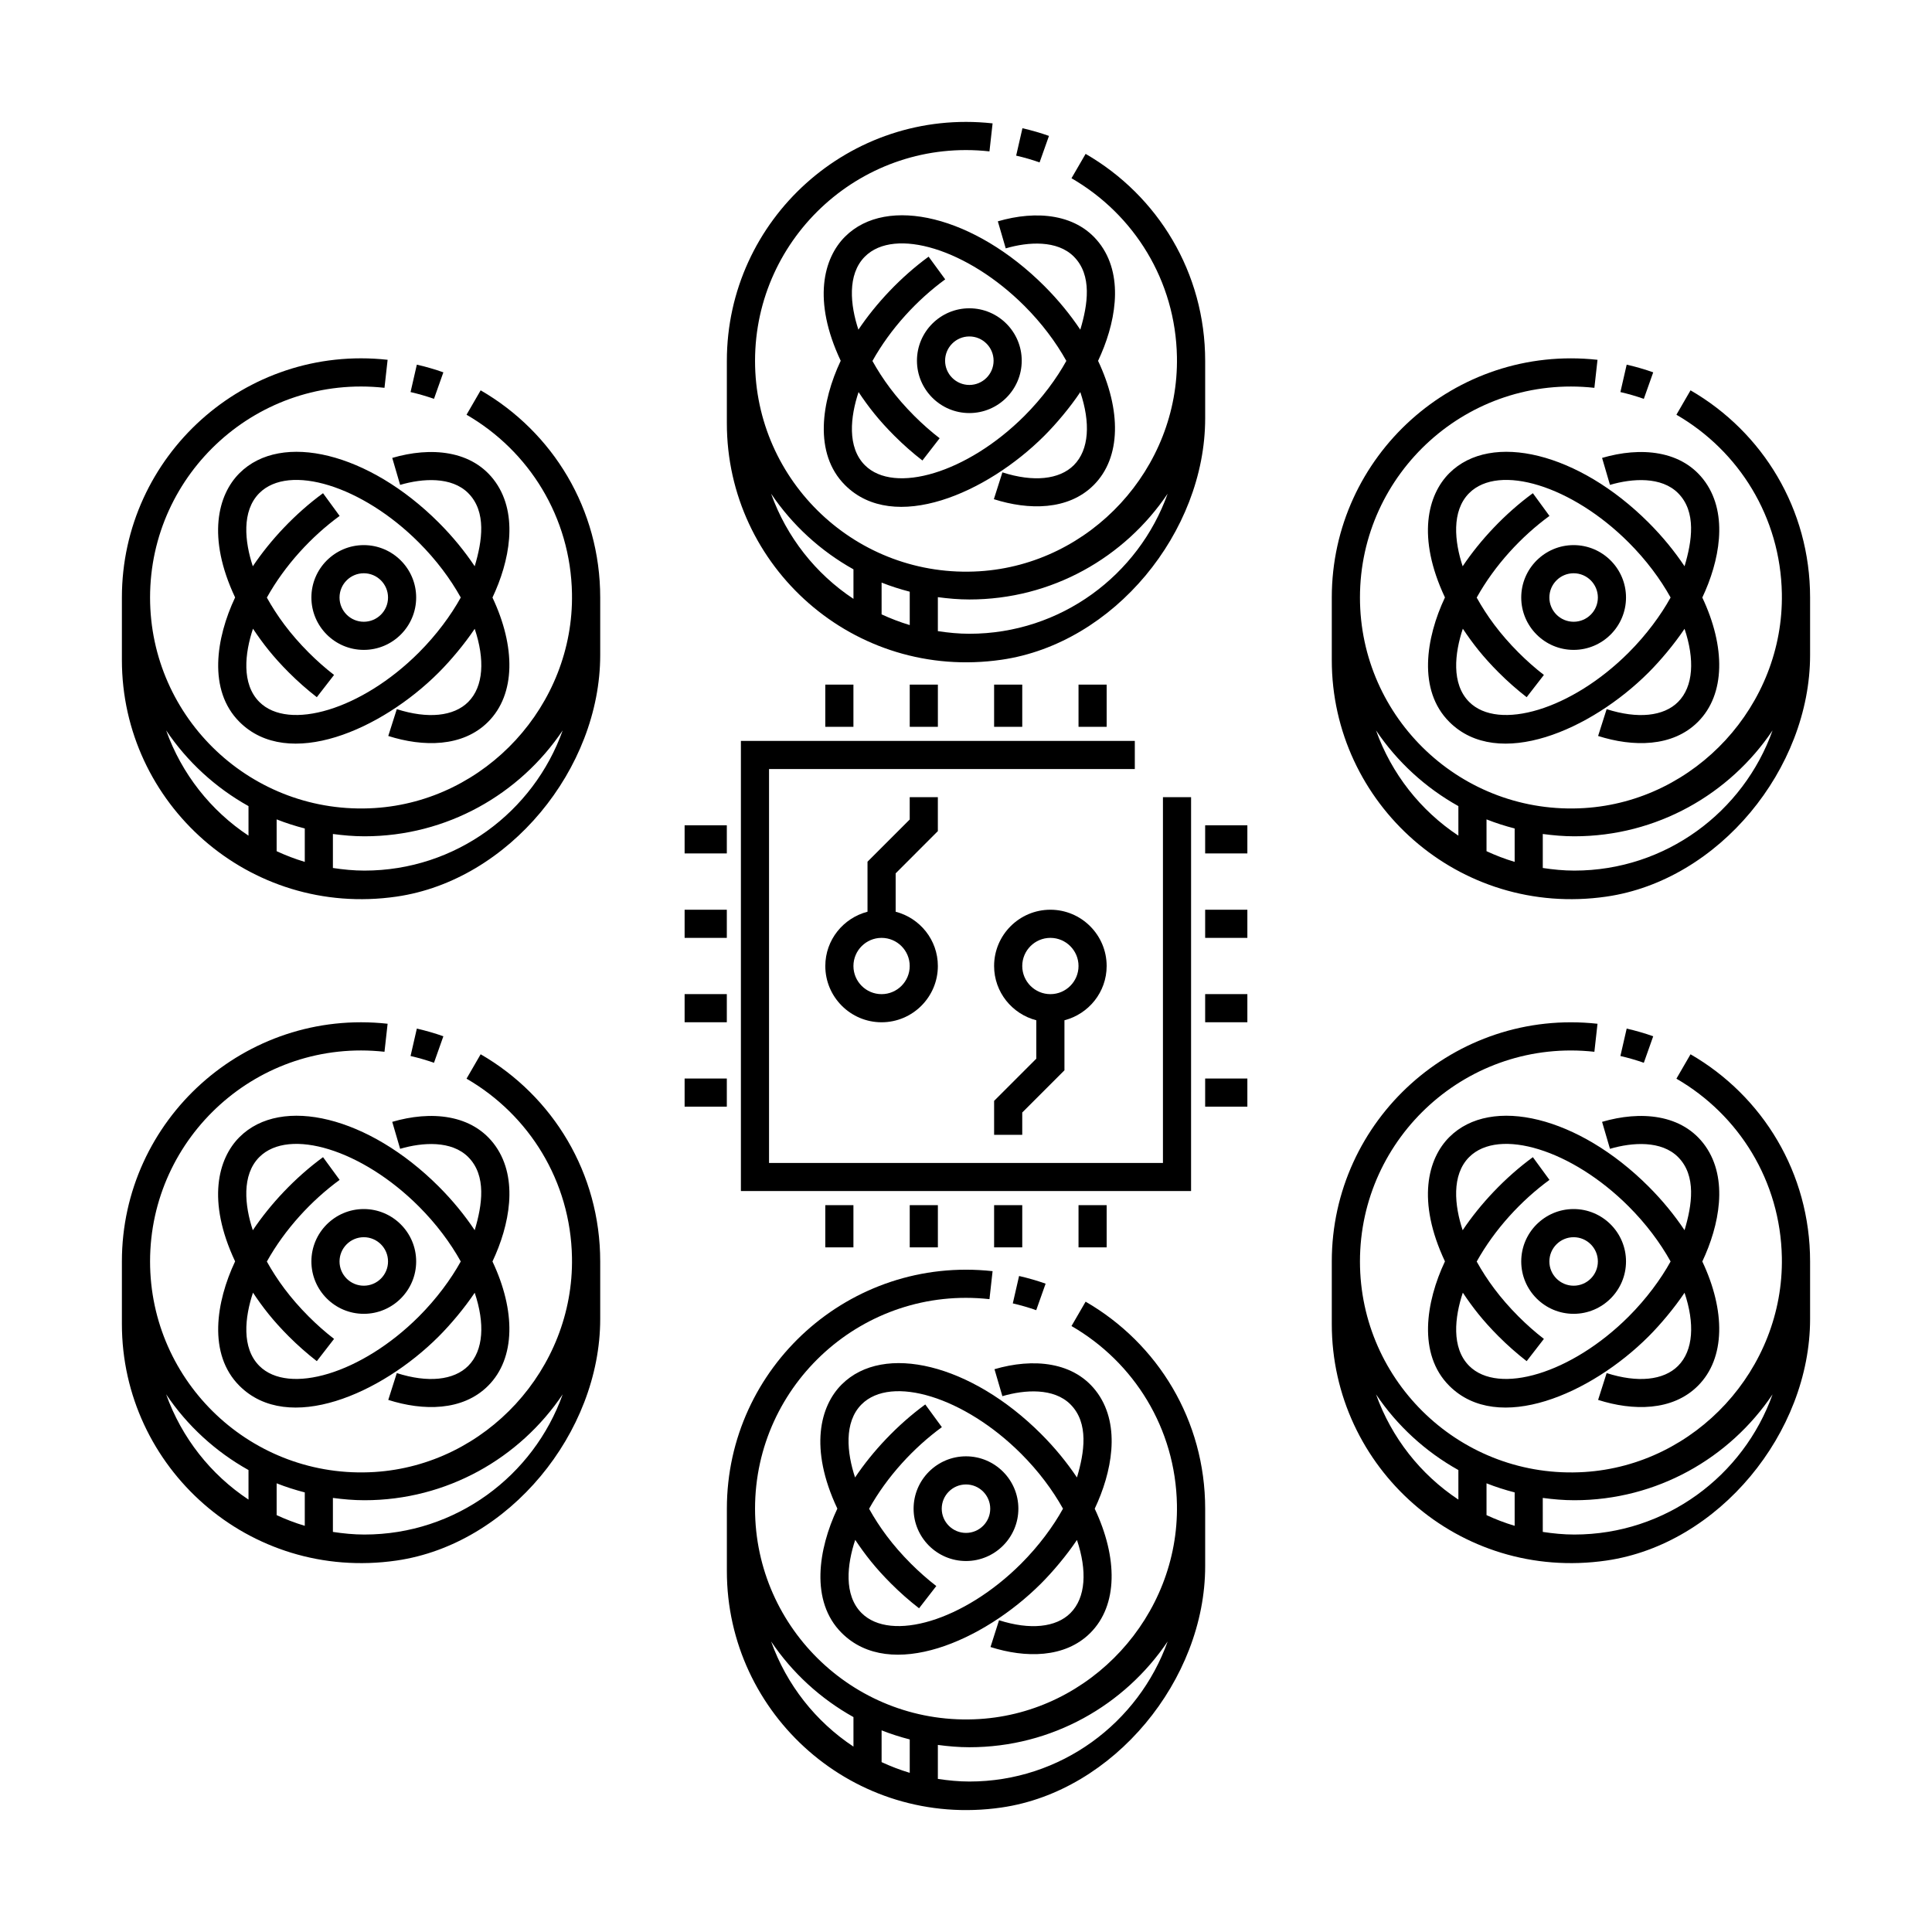 <?xml version="1.0" encoding="UTF-8"?>
<!-- Uploaded to: ICON Repo, www.svgrepo.com, Generator: ICON Repo Mixer Tools -->
<svg fill="#000000" width="800px" height="800px" version="1.1" viewBox="144 144 512 512" xmlns="http://www.w3.org/2000/svg">
 <g>
  <path d="m400.89 225.7c-7.656 0-13.887 6.227-13.887 13.887 0 7.652 6.227 13.879 13.887 13.879 7.652 0 13.879-6.227 13.879-13.879 0-7.652-6.227-13.887-13.879-13.887zm0 20.316c-3.547 0-6.43-2.883-6.43-6.422 0-3.547 2.883-6.43 6.43-6.43 3.543 0 6.422 2.883 6.422 6.43 0.004 3.539-2.879 6.422-6.422 6.422z"/>
  <path d="m410.53 209.82c5.977-1.754 13.633-2.231 18.035 2.168 4.938 4.934 3.707 12.773 1.727 19.375-2.648-3.953-5.824-7.859-9.539-11.574-18.477-18.461-41.664-24.203-52.809-13.074-5.684 5.672-8.699 16.871-1.148 32.895-5.066 10.723-7.262 24.547 1.148 32.949 12.93 12.918 37.551 2.176 52.809-13.074 3.18-3.176 6.82-7.516 9.539-11.574 2.711 8.07 2.383 15.27-1.727 19.375-3.828 3.824-10.715 4.523-18.918 1.898l-2.262 7.106c9.211 2.934 19.719 3.004 26.453-3.734 7.34-7.336 7.305-19.914 1.164-32.926 4.523-9.578 6.938-21.828 0.828-30.539-6.082-8.637-17.336-9.383-27.391-6.434zm-37.316 57.477c-4.777-4.769-3.84-12.93-1.684-19.391 2.574 3.856 5.273 7.367 9.496 11.586 2.359 2.359 4.856 4.559 7.422 6.543l4.566-5.894c-2.324-1.793-4.578-3.789-6.715-5.918-4.996-5.004-8.414-9.754-11.094-14.559 4.801-8.605 11.836-16.184 19.285-21.629l-4.398-6.016c-7.426 5.43-13.977 12.438-18.605 19.348-2.141-6.453-3.027-14.625 1.727-19.375 7.91-7.883 27.262-1.918 42.266 13.074 4.606 4.602 8.348 9.613 11.113 14.574-2.574 4.676-6.434 9.906-11.113 14.586-15.164 15.148-34.512 20.816-42.266 13.07z"/>
  <path d="m419.5 187.04 2.488-7.023c-2.258-0.801-4.609-1.48-7.031-2.035l-1.664 7.262c2.047 0.469 4.133 1.062 6.207 1.797z"/>
  <path d="m409.41 318.84c29.809-4.309 53.973-33.867 53.973-63.965v-15.242c0-23.363-12.523-43.781-31.684-54.855l-3.742 6.457c16.574 9.586 27.578 27.121 27.945 47.34 0.543 29.527-22.832 54.969-52.324 56.816-32.441 2.023-59.484-23.77-59.484-55.75 0-33.02 28.742-59.203 62.125-55.523l0.828-7.422c-37.812-4.152-70.422 25.469-70.422 62.941v16.555c0 38.008 33.68 68.301 72.785 62.648zm-31.777-12.023v-8.422c2.414 0.957 4.906 1.75 7.457 2.41v8.848c-2.574-0.773-5.055-1.73-7.457-2.836zm75.805-31.984c-7.707 21.594-28.32 37.121-52.543 37.121-2.848 0-5.617-0.281-8.352-0.695v-9.004c2.742 0.363 5.512 0.613 8.352 0.613 21.871 0.008 41.172-11.137 52.543-28.035zm-83.262 20.047v7.824c-10.012-6.621-17.723-16.391-21.824-27.867 5.578 8.281 13.07 15.16 21.824 20.043z"/>
  <path d="m459.65 355.26h-7.457v96.93h-104.39v-104.39h96.934v-7.457h-104.39v119.3h119.3z"/>
  <path d="m392.54 364.26v-8.996h-7.457v5.914l-11.184 11.184v13.254c-6.414 1.668-11.184 7.457-11.184 14.383 0 8.223 6.691 14.914 14.914 14.914 8.223 0 14.914-6.691 14.914-14.914 0-6.926-4.769-12.715-11.184-14.383v-10.172zm-7.457 35.742c0 4.109-3.344 7.457-7.457 7.457-4.109 0-7.457-3.344-7.457-7.457 0-4.109 3.344-7.457 7.457-7.457 4.113 0 7.457 3.344 7.457 7.457z"/>
  <path d="m362.71 325.43h7.457v11.184h-7.457z"/>
  <path d="m385.09 325.43h7.457v11.184h-7.457z"/>
  <path d="m407.45 325.43h7.457v11.184h-7.457z"/>
  <path d="m429.82 325.43h7.457v11.184h-7.457z"/>
  <path d="m362.71 463.38h7.457v11.184h-7.457z"/>
  <path d="m385.09 463.38h7.457v11.184h-7.457z"/>
  <path d="m407.45 463.38h7.457v11.184h-7.457z"/>
  <path d="m429.82 463.38h7.457v11.184h-7.457z"/>
  <path d="m463.38 362.71h11.184v7.457h-11.184z"/>
  <path d="m463.38 385.09h11.184v7.457h-11.184z"/>
  <path d="m463.38 407.45h11.184v7.457h-11.184z"/>
  <path d="m463.38 429.82h11.184v7.457h-11.184z"/>
  <path d="m325.43 362.71h11.184v7.457h-11.184z"/>
  <path d="m325.43 385.09h11.184v7.457h-11.184z"/>
  <path d="m325.43 407.45h11.184v7.457h-11.184z"/>
  <path d="m325.43 429.82h11.184v7.457h-11.184z"/>
  <path d="m407.45 435.74v8.996h7.457v-5.914l11.184-11.184v-13.254c6.414-1.668 11.184-7.457 11.184-14.383 0-8.223-6.691-14.914-14.914-14.914-8.223 0-14.914 6.691-14.914 14.914 0 6.926 4.769 12.715 11.184 14.383v10.172zm7.457-35.738c0-4.109 3.344-7.457 7.457-7.457 4.109 0 7.457 3.344 7.457 7.457 0 4.109-3.344 7.457-7.457 7.457-4.109-0.004-7.457-3.348-7.457-7.457z"/>
  <path d="m561.03 288.46c-7.656 0-13.887 6.227-13.887 13.887 0 7.652 6.227 13.879 13.887 13.879 7.652 0 13.879-6.227 13.879-13.879 0-7.652-6.227-13.887-13.879-13.887zm0 20.312c-3.547 0-6.43-2.883-6.43-6.422 0-3.547 2.883-6.43 6.43-6.43 3.543 0 6.422 2.883 6.422 6.43 0 3.543-2.879 6.422-6.422 6.422z"/>
  <path d="m570.66 272.5c5.977-1.758 13.633-2.231 18.035 2.172 4.938 4.934 3.707 12.777 1.727 19.391-2.648-3.961-5.824-7.863-9.539-11.578-18.477-18.477-41.664-24.223-52.809-13.082-5.684 5.68-8.699 16.887-1.148 32.926-5.066 10.73-7.262 24.566 1.148 32.973 12.93 12.93 37.543 2.176 52.809-13.082 3.18-3.18 6.82-7.523 9.539-11.578 2.711 8.074 2.383 15.285-1.727 19.391-3.828 3.828-10.715 4.523-18.918 1.898l-2.262 7.109c9.211 2.934 19.719 3.008 26.453-3.734 7.34-7.34 7.305-19.93 1.164-32.949 4.523-9.586 6.938-21.844 0.828-30.566-6.082-8.641-17.336-9.391-27.391-6.438zm-37.312 57.52c-4.777-4.777-3.84-12.938-1.684-19.406 2.574 3.859 5.273 7.371 9.496 11.598 2.359 2.359 4.856 4.559 7.422 6.551l4.566-5.898c-2.324-1.793-4.578-3.789-6.715-5.926-4.996-5.008-8.414-9.766-11.094-14.57 4.801-8.613 11.836-16.199 19.285-21.645l-4.398-6.019c-7.426 5.43-13.977 12.449-18.605 19.363-2.141-6.457-3.027-14.637 1.727-19.391 7.91-7.894 27.262-1.926 42.266 13.082 4.606 4.606 8.348 9.617 11.113 14.586-2.574 4.676-6.434 9.914-11.113 14.594-15.164 15.164-34.512 20.84-42.266 13.082z"/>
  <path d="m579.63 249.7 2.488-7.027c-2.258-0.801-4.609-1.48-7.031-2.035l-1.664 7.266c2.051 0.473 4.137 1.066 6.207 1.797z"/>
  <path d="m569.72 381.61c29.805-4.312 53.973-33.895 53.973-64.016v-15.254c0-23.383-12.523-43.816-31.684-54.898l-3.742 6.465c16.574 9.594 27.578 27.141 27.945 47.379 0.543 29.547-22.832 55.016-52.324 56.859-32.441 2.023-59.484-23.785-59.484-55.797 0-33.043 28.742-59.246 62.125-55.57l0.828-7.426c-37.812-4.144-70.418 25.492-70.418 62.996v16.566c-0.008 38.035 33.672 68.348 72.781 62.695zm-31.777-12.035v-8.43c2.414 0.957 4.906 1.75 7.457 2.41v8.852c-2.574-0.762-5.055-1.723-7.457-2.832zm75.805-32.008c-7.703 21.613-28.32 37.152-52.543 37.152-2.848 0-5.617-0.281-8.352-0.695v-9.008c2.742 0.363 5.512 0.613 8.352 0.613 21.871 0 41.172-11.148 52.543-28.062zm-83.262 20.062v7.828c-10.012-6.625-17.723-16.398-21.824-27.891 5.578 8.293 13.07 15.176 21.824 20.062z"/>
  <path d="m240.41 288.46c-7.656 0-13.887 6.227-13.887 13.887 0 7.652 6.227 13.879 13.887 13.879 7.652 0 13.879-6.227 13.879-13.879 0-7.652-6.227-13.887-13.879-13.887zm0 20.312c-3.547 0-6.43-2.883-6.43-6.422 0-3.547 2.883-6.43 6.43-6.43 3.543 0 6.422 2.883 6.422 6.43 0.004 3.543-2.879 6.422-6.422 6.422z"/>
  <path d="m250.04 272.5c5.977-1.758 13.633-2.231 18.035 2.172 4.938 4.934 3.707 12.777 1.727 19.391-2.648-3.961-5.824-7.863-9.539-11.578-18.477-18.477-41.664-24.223-52.809-13.082-5.684 5.68-8.699 16.887-1.148 32.926-5.066 10.73-7.262 24.566 1.148 32.973 12.93 12.93 37.551 2.176 52.809-13.082 3.18-3.18 6.82-7.523 9.539-11.578 2.711 8.074 2.383 15.285-1.727 19.391-3.828 3.828-10.715 4.523-18.918 1.898l-2.262 7.109c9.211 2.934 19.719 3.008 26.453-3.734 7.34-7.34 7.305-19.93 1.164-32.949 4.523-9.586 6.938-21.844 0.828-30.566-6.082-8.641-17.336-9.391-27.391-6.438zm-37.312 57.52c-4.777-4.777-3.84-12.938-1.684-19.406 2.574 3.859 5.273 7.371 9.496 11.598 2.359 2.359 4.856 4.559 7.422 6.551l4.566-5.898c-2.324-1.793-4.578-3.789-6.715-5.926-4.996-5.008-8.414-9.766-11.094-14.57 4.801-8.613 11.836-16.199 19.285-21.645l-4.398-6.019c-7.426 5.43-13.977 12.449-18.605 19.363-2.141-6.457-3.027-14.637 1.727-19.391 7.91-7.894 27.262-1.926 42.266 13.082 4.606 4.606 8.348 9.617 11.113 14.586-2.574 4.676-6.434 9.914-11.113 14.594-15.164 15.164-34.512 20.84-42.266 13.082z"/>
  <path d="m259.01 249.7 2.488-7.027c-2.258-0.801-4.609-1.48-7.031-2.035l-1.664 7.266c2.051 0.473 4.137 1.066 6.207 1.797z"/>
  <path d="m249.09 381.61c29.809-4.312 53.973-33.895 53.973-64.016v-15.254c0-23.383-12.523-43.816-31.684-54.898l-3.742 6.465c16.574 9.594 27.578 27.141 27.945 47.379 0.543 29.547-22.832 55.016-52.324 56.859-32.445 2.023-59.488-23.793-59.488-55.801 0-33.043 28.742-59.246 62.125-55.57l0.828-7.426c-37.809-4.148-70.418 25.492-70.418 62.996v16.566c0 38.039 33.68 68.352 72.785 62.699zm-31.777-12.035v-8.43c2.414 0.957 4.906 1.75 7.457 2.41v8.852c-2.574-0.762-5.055-1.723-7.457-2.832zm75.805-32.008c-7.707 21.613-28.32 37.152-52.543 37.152-2.848 0-5.617-0.281-8.352-0.695v-9.008c2.742 0.363 5.512 0.613 8.352 0.613 21.871 0 41.172-11.148 52.543-28.062zm-83.262 20.062v7.828c-10.012-6.625-17.723-16.398-21.824-27.891 5.578 8.293 13.07 15.176 21.824 20.062z"/>
  <path d="m561.03 464.41c-7.656 0-13.887 6.227-13.887 13.887 0 7.652 6.227 13.879 13.887 13.879 7.652 0 13.879-6.227 13.879-13.879 0-7.652-6.227-13.887-13.879-13.887zm0 20.316c-3.547 0-6.43-2.883-6.43-6.422 0-3.547 2.883-6.43 6.43-6.43 3.543 0 6.422 2.883 6.422 6.43 0 3.539-2.879 6.422-6.422 6.422z"/>
  <path d="m570.66 448.45c5.977-1.758 13.633-2.231 18.035 2.172 4.938 4.934 3.707 12.777 1.727 19.391-2.648-3.961-5.824-7.863-9.539-11.578-18.477-18.477-41.664-24.223-52.809-13.082-5.684 5.68-8.699 16.887-1.148 32.926-5.066 10.73-7.262 24.566 1.148 32.973 12.93 12.93 37.543 2.176 52.809-13.082 3.18-3.18 6.82-7.523 9.539-11.578 2.711 8.074 2.383 15.285-1.727 19.391-3.828 3.828-10.715 4.523-18.918 1.898l-2.262 7.109c9.211 2.934 19.719 3.008 26.453-3.734 7.34-7.34 7.305-19.93 1.164-32.949 4.523-9.586 6.938-21.844 0.828-30.566-6.082-8.641-17.336-9.391-27.391-6.438zm-37.312 57.527c-4.777-4.777-3.84-12.938-1.684-19.406 2.574 3.859 5.273 7.371 9.496 11.598 2.359 2.359 4.856 4.559 7.422 6.551l4.566-5.898c-2.324-1.793-4.578-3.789-6.715-5.926-4.996-5.008-8.414-9.766-11.094-14.57 4.801-8.613 11.836-16.199 19.285-21.645l-4.398-6.019c-7.426 5.43-13.977 12.449-18.605 19.363-2.141-6.457-3.027-14.637 1.727-19.391 7.91-7.894 27.262-1.926 42.266 13.082 4.606 4.606 8.348 9.617 11.113 14.586-2.574 4.676-6.434 9.914-11.113 14.594-15.164 15.156-34.512 20.836-42.266 13.082z"/>
  <path d="m579.63 425.65 2.488-7.027c-2.258-0.801-4.609-1.48-7.031-2.035l-1.664 7.266c2.051 0.473 4.137 1.066 6.207 1.797z"/>
  <path d="m569.72 557.56c29.805-4.312 53.973-33.895 53.973-64.012v-15.254c0-23.383-12.523-43.816-31.684-54.898l-3.742 6.465c16.574 9.594 27.578 27.141 27.945 47.379 0.543 29.547-22.832 55.016-52.324 56.859-32.441 2.023-59.484-23.785-59.484-55.797 0-33.043 28.742-59.246 62.125-55.57l0.828-7.426c-37.812-4.144-70.418 25.492-70.418 62.996v16.566c-0.008 38.031 33.672 68.352 72.781 62.691zm-31.777-12.035v-8.43c2.414 0.957 4.906 1.75 7.457 2.41v8.852c-2.574-0.762-5.055-1.723-7.457-2.832zm75.805-32.008c-7.703 21.613-28.32 37.152-52.543 37.152-2.848 0-5.617-0.281-8.352-0.695l-0.004-9.008c2.742 0.363 5.512 0.613 8.352 0.613 21.875 0 41.176-11.148 52.547-28.062zm-83.262 20.062v7.828c-10.012-6.625-17.723-16.398-21.824-27.891 5.578 8.293 13.07 15.176 21.824 20.062z"/>
  <path d="m240.41 464.41c-7.656 0-13.887 6.227-13.887 13.887 0 7.652 6.227 13.879 13.887 13.879 7.652 0 13.879-6.227 13.879-13.879 0-7.652-6.227-13.887-13.879-13.887zm0 20.316c-3.547 0-6.43-2.883-6.43-6.422 0-3.547 2.883-6.43 6.43-6.43 3.543 0 6.422 2.883 6.422 6.43 0.004 3.539-2.879 6.422-6.422 6.422z"/>
  <path d="m250.04 448.45c5.977-1.758 13.633-2.231 18.035 2.172 4.938 4.934 3.707 12.777 1.727 19.391-2.648-3.961-5.824-7.863-9.539-11.578-18.477-18.477-41.664-24.223-52.809-13.082-5.684 5.68-8.699 16.887-1.148 32.926-5.066 10.73-7.262 24.566 1.148 32.973 12.93 12.93 37.551 2.176 52.809-13.082 3.18-3.18 6.82-7.523 9.539-11.578 2.711 8.074 2.383 15.285-1.727 19.391-3.828 3.828-10.715 4.523-18.918 1.898l-2.262 7.109c9.211 2.934 19.719 3.008 26.453-3.734 7.34-7.34 7.305-19.93 1.164-32.949 4.523-9.586 6.938-21.844 0.828-30.566-6.082-8.641-17.336-9.391-27.391-6.438zm-37.312 57.527c-4.777-4.777-3.84-12.938-1.684-19.406 2.574 3.859 5.273 7.371 9.496 11.598 2.359 2.359 4.856 4.559 7.422 6.551l4.566-5.898c-2.324-1.793-4.578-3.789-6.715-5.926-4.996-5.008-8.414-9.766-11.094-14.57 4.801-8.613 11.836-16.199 19.285-21.645l-4.398-6.019c-7.426 5.43-13.977 12.449-18.605 19.363-2.141-6.457-3.027-14.637 1.727-19.391 7.91-7.894 27.262-1.926 42.266 13.082 4.606 4.606 8.348 9.617 11.113 14.586-2.574 4.676-6.434 9.914-11.113 14.594-15.164 15.156-34.512 20.836-42.266 13.082z"/>
  <path d="m259.01 425.65 2.488-7.027c-2.258-0.801-4.609-1.48-7.031-2.035l-1.664 7.266c2.051 0.473 4.137 1.066 6.207 1.797z"/>
  <path d="m249.09 557.56c29.809-4.312 53.973-33.895 53.973-64.016v-15.254c0-23.383-12.523-43.816-31.684-54.898l-3.742 6.465c16.574 9.594 27.578 27.141 27.945 47.379 0.543 29.547-22.832 55.016-52.324 56.859-32.445 2.023-59.488-23.793-59.488-55.797 0-33.043 28.742-59.246 62.125-55.57l0.828-7.426c-37.809-4.148-70.418 25.492-70.418 62.996v16.566c0 38.035 33.68 68.355 72.785 62.695zm-31.777-12.035v-8.43c2.414 0.957 4.906 1.75 7.457 2.41v8.852c-2.574-0.762-5.055-1.723-7.457-2.832zm75.805-32.008c-7.707 21.613-28.32 37.152-52.543 37.152-2.848 0-5.617-0.281-8.352-0.695v-9.008c2.742 0.363 5.512 0.613 8.352 0.613 21.871 0 41.172-11.148 52.543-28.062zm-83.262 20.062v7.828c-10.012-6.625-17.723-16.398-21.824-27.891 5.578 8.293 13.07 15.176 21.824 20.062z"/>
  <path d="m400 529.94c-7.656 0-13.887 6.223-13.887 13.875 0 7.648 6.227 13.871 13.887 13.871 7.652 0 13.879-6.223 13.879-13.871 0.004-7.648-6.227-13.875-13.879-13.875zm0 20.297c-3.547 0-6.43-2.883-6.43-6.418 0-3.543 2.883-6.422 6.43-6.422 3.543 0 6.422 2.883 6.422 6.422 0.004 3.539-2.875 6.418-6.422 6.418z"/>
  <path d="m409.64 514c5.977-1.754 13.633-2.231 18.035 2.168 4.938 4.934 3.707 12.766 1.727 19.375-2.648-3.953-5.824-7.859-9.539-11.566-18.477-18.461-41.664-24.203-52.809-13.074-5.684 5.672-8.699 16.871-1.148 32.895-5.066 10.723-7.262 24.547 1.148 32.949 12.93 12.918 37.543 2.176 52.809-13.074 3.18-3.176 6.82-7.516 9.539-11.566 2.711 8.066 2.383 15.27-1.727 19.375-3.828 3.824-10.715 4.523-18.918 1.898l-2.262 7.098c9.211 2.934 19.719 3.004 26.453-3.734 7.34-7.336 7.305-19.914 1.164-32.918 4.523-9.578 6.938-21.828 0.828-30.539-6.082-8.637-17.336-9.383-27.391-6.434zm-37.312 57.473c-4.777-4.769-3.84-12.93-1.684-19.391 2.574 3.856 5.273 7.367 9.496 11.586 2.359 2.359 4.856 4.559 7.422 6.543l4.566-5.894c-2.324-1.793-4.578-3.789-6.715-5.918-4.996-5.004-8.414-9.754-11.094-14.559 4.801-8.605 11.836-16.184 19.285-21.629l-4.398-6.016c-7.426 5.43-13.977 12.438-18.605 19.348-2.141-6.453-3.027-14.625 1.727-19.375 7.91-7.883 27.262-1.918 42.266 13.074 4.606 4.602 8.348 9.613 11.113 14.574-2.574 4.676-6.434 9.906-11.113 14.582-15.164 15.152-34.512 20.824-42.266 13.074z"/>
  <path d="m418.61 491.21 2.488-7.023c-2.258-0.801-4.609-1.48-7.031-2.035l-1.664 7.262c2.051 0.473 4.129 1.066 6.207 1.797z"/>
  <path d="m409.41 623.01c29.809-4.309 53.973-33.867 53.973-63.957v-15.242c0-23.363-12.523-43.781-31.684-54.855l-3.742 6.457c16.574 9.586 27.578 27.121 27.945 47.34 0.543 29.523-22.832 54.969-52.324 56.809-32.441 2.023-59.484-23.77-59.484-55.75 0-33.02 28.742-59.199 62.125-55.523l0.828-7.418c-37.812-4.144-70.418 25.473-70.418 62.945v16.555c-0.004 37.996 33.676 68.293 72.781 62.641zm-31.777-12.027v-8.422c2.414 0.957 4.906 1.75 7.457 2.41v8.848c-2.574-0.77-5.055-1.727-7.457-2.836zm75.805-31.98c-7.707 21.594-28.32 37.121-52.543 37.121-2.848 0-5.617-0.281-8.352-0.695v-9.004c2.742 0.363 5.512 0.613 8.352 0.613 21.871 0.004 41.172-11.141 52.543-28.035zm-83.262 20.043v7.824c-10.012-6.621-17.723-16.391-21.824-27.867 5.578 8.281 13.07 15.164 21.824 20.043z"/>
 </g>
</svg>
